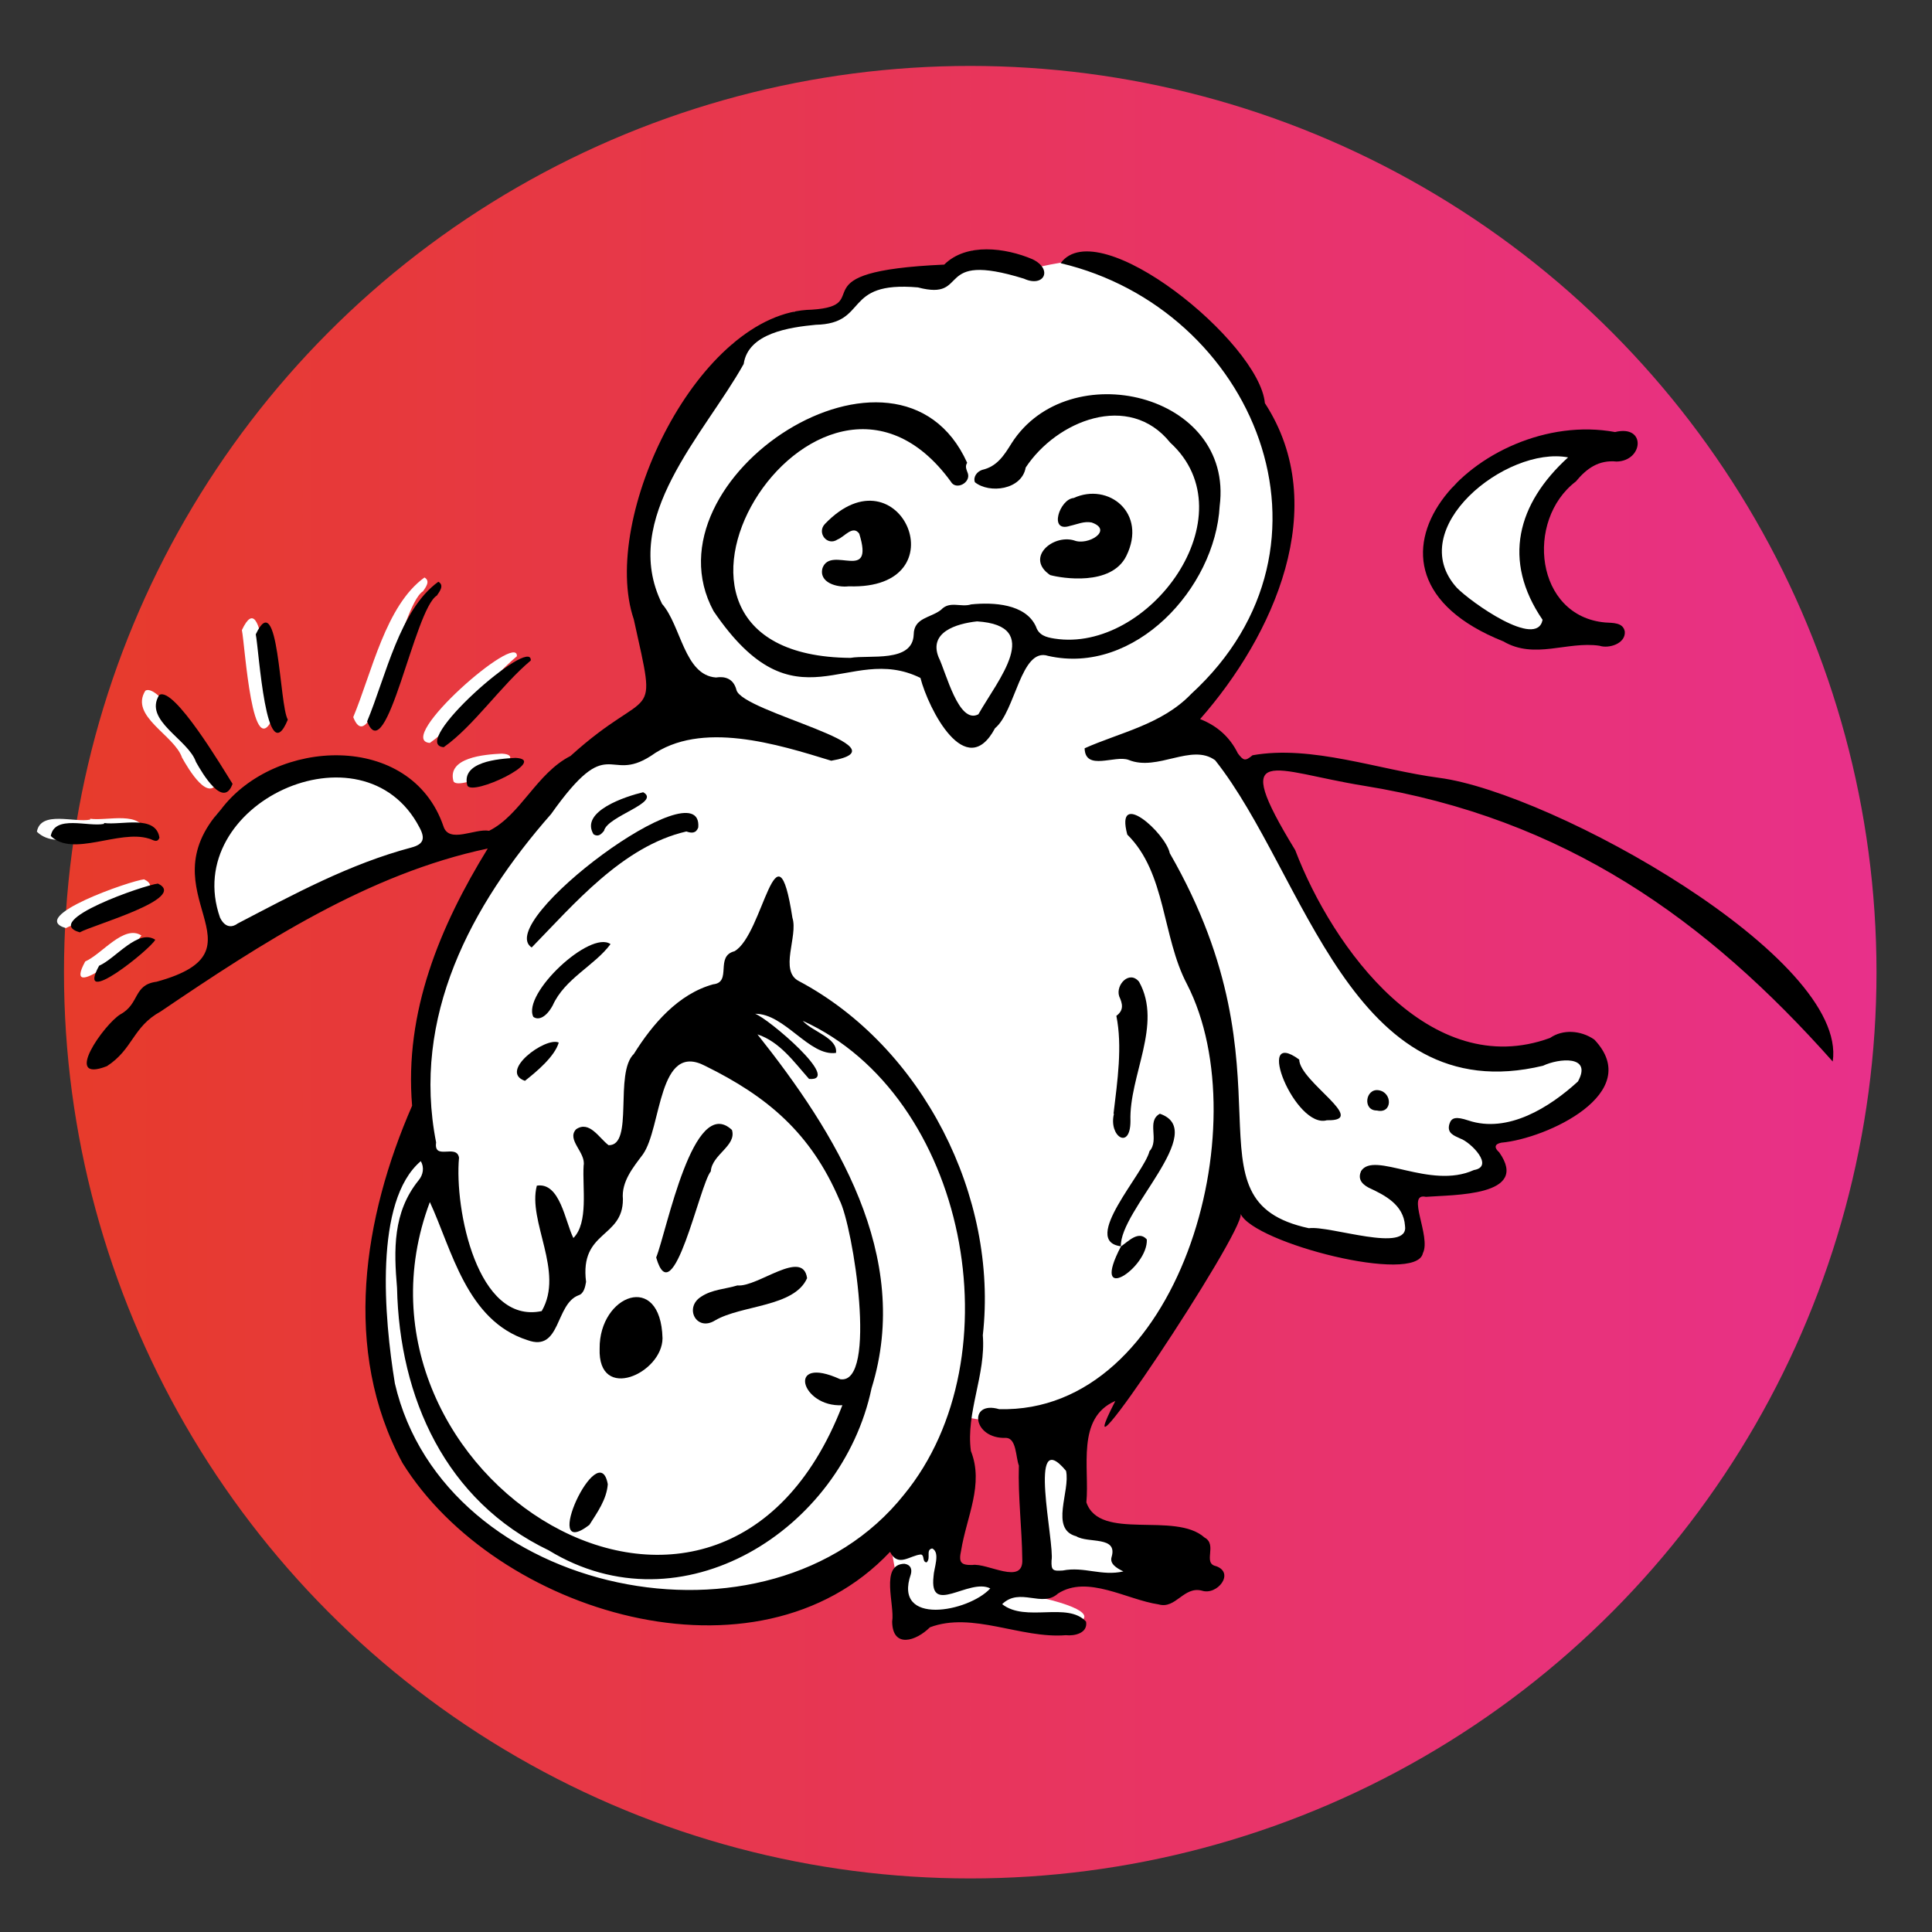 <?xml version="1.0" encoding="UTF-8"?>
<svg preserveAspectRatio="xMidYMid slice" xmlns="http://www.w3.org/2000/svg" xmlns:xlink="http://www.w3.org/1999/xlink" width="255px" height="255px" viewBox="0 0 161.575 161.575">
  <rect x="0" y="0" width="161.575" height="161.575" fill="#333333" stroke="none"/>
  <defs>
    <style>
      .f {
        fill: url(#b);
      }

      .g {
        fill: #fff;
      }
    </style>
    <linearGradient id="b" data-name="Neues Verlaufsfeld 1" x1="156.933" y1="81.305" x2="5.351" y2="81.305" gradientUnits="userSpaceOnUse">
      <stop offset="0" stop-color="#e8308a"></stop>
      <stop offset="1" stop-color="#e73b2b"></stop>
    </linearGradient>
  </defs>
  <g id="a" data-name="Kreis">
    <circle class="f" cx="81.142" cy="81.305" r="75.791"></circle>
  </g>
  <g id="d" data-name="weiss">
    <path class="g" d="M17.93,78.784s-1.535-8.799.235-10.72,7.471-4.865,10.03-4.284,3.497,1.125,5.611,2.087,3.104,5.265,3.104,5.265l-13.471,4.802-5.509,2.85Z"></path>
    <path class="g" d="M133.067,52.627s-5.542,1.029-6.54.585-5.21-2.898-6.318-5.461.671-6.462,1.485-7.233,8.602-3.821,8.602-3.821l2.771.443-5.084,6.207v5.033l2.535,3.587,2.549.661Z"></path>
    <path class="g" d="M90.169,135.683s1.884-.615-1.552-1.663-6.238-.783-6.238-.783l-1.402,2.003,9.192.443Z"></path>
    <path class="g" d="M133.511,89.459l-.554-1.884-5.875.875s-5.764-.543-10.926-4.422c-5.162-3.88-6.61-9.2-6.61-9.2l-5.298-10.202-2.66-2.444-4.434-.894,6.429-6.958s2.66-4.997,3.381-9.208-1.718-10.975-1.718-10.975l-5.542-7.538s-5.863-4.877-8.314-4.877-5.21.776-5.21.776l-4.846-1.549-2.026,1.771-7.366,1.33-1.391,1.995h-4.094l-5.189,2.701-6.632,11.044-1.394,7.951,2.787,10.951-4.795,2.586s-7.953,7.554-12.213,14.647c-4.26,7.093-4.48,18.058-4.48,18.058,0,0-2.705,6.045-3.232,12.413-.527,6.369,2.497,13.98,2.497,13.98,0,0,5.927,7.094,9.423,10.087,3.496,2.993,14.24,3.769,18.037,3.769s10.674-3.325,10.674-3.325l2.489-1.995,1.219,6.762,6.873-1.441,2.66-1.269h0l-6.318-2.167,1.759-12.304,5.209.887,1.549,12.149,9.773,1.435,1.774-2.941-8.26-3.218-1.494-7.648,9.076-9.764,5.113-9.204,5.321,3.156s8.868,1.401,9.755.888-1.219-4.918-1.219-4.918c0,0,5.21-.333,7.316-.632s-.222-3.535-.222-3.535l6.83-3.122,2.37-2.577Z"></path>
  </g>
  <g id="e" data-name="outline">
    <g>
      <g>
        <path class="g" d="M29.542,59.975c1.572-3.77,2.714-9.342,5.957-11.679.522.297.1.823-.123,1.155-1.877,1.115-4.224,14.63-5.834,10.523Z"></path>
        <path class="g" d="M18.287,65.197c-.76,2.145-2.551-.919-3.062-1.834-.642-1.894-4.404-3.456-3.071-5.596,1.226-.773,5.33,6.16,6.133,7.429Z"></path>
        <path class="g" d="M20.229,52.695c1.935-4.122,1.961,5.933,2.68,7.132-1.82,4.447-2.418-5.886-2.68-7.132Z"></path>
        <path class="g" d="M35.949,62.132c-3.034-.238,7.39-9.38,7.28-7.251-2.478,2.073-4.786,5.5-7.28,7.251Z"></path>
        <path class="g" d="M7.54,68.472c1.417.212,4.333-.732,4.634,1.229-.191.513-.59.132-.893.073-2.49-.77-6.372,1.592-8.197-.219.333-1.797,3.135-.735,4.456-1.01,0-.024,0-.048,0-.072Z"></path>
        <path class="g" d="M5.51,77.617c-3.299-.953,5.444-3.975,6.539-4.077,2.576,1.233-5.482,3.47-6.539,4.077Z"></path>
        <path class="g" d="M41.962,63.027c2.811.148-3.656,3.254-4.04,2.303-.537-1.972,2.564-2.233,4.04-2.303Z"></path>
        <path class="g" d="M11.824,78.234c-.373.768-6.731,5.892-4.696,2.173,1.389-.6,3.236-3.112,4.696-2.173Z"></path>
      </g>
      <path d="M103.758,101.518c.347,1.503-15.25,24.913-10.481,15.645-3.292,1.417-2.146,5.621-2.423,8.478,1.118,3.281,7.412.732,9.883,2.945,1.116.599-.2,2.158.972,2.395,1.587.572.081,2.473-1.198,2.046-1.527-.389-2.177,1.569-3.618,1.149-2.655-.387-5.94-2.494-8.412-.907-1.33,1.222-3.182-.558-4.669.888,1.958,1.552,5.464-.231,7.016,1.461.164.967-.962,1.216-1.694,1.135-3.763.305-7.802-1.999-11.364-.66-1.157,1.16-3.127,1.787-3.158-.48.236-1.375-1.033-4.78,1.02-4.834.521.072.66.439.544.873-1.521,4.361,4.83,3.17,6.642,1.189-1.782-.897-5.126,2.355-4.745-1.011.022-.666.587-1.98-.109-2.332-.577.108-.076.818-.475,1.168-.381-.046-.145-.576-.462-.664-.919.063-1.915,1.118-2.591-.217-11.145,11.818-32.991,5.08-40.772-7.428-5.095-9.437-3.26-20.58.801-29.882-.66-7.844,2.325-15.004,6.326-21.512-9.972,2.102-18.914,7.908-27.358,13.631-2.341,1.281-2.301,3.155-4.491,4.57-3.781,1.475-.22-3.518,1.126-4.333,1.628-.882,1.062-2.473,3.023-2.726,9.7-2.658-1.028-7.346,5.387-14.406,4.509-5.989,15.881-6.558,18.609,1.406.466,1.475,2.645.154,3.818.375,2.641-1.318,3.957-4.804,6.807-6.257,6.816-6.174,7.311-2.281,5.293-11.426-2.883-8.484,5.458-25.731,14.889-25.899,5.51-.355-1.571-3.205,11.071-3.769,1.87-1.852,5.131-1.403,7.372-.454,1.76.841.974,2.403-.704,1.631-7.675-2.378-4.404,1.905-8.867.73-6.371-.553-4.055,3.03-8.545,3.126-2.165.208-5.653.689-6.025,3.277-3.298,5.908-10.381,12.887-6.827,20.063,1.595,1.819,1.86,5.964,4.506,6.157.732-.113,1.459.068,1.715,1.04.447,1.874,14.473,4.785,7.928,5.921-4.473-1.373-10.917-3.41-15.081-.403-3.645,2.35-3.426-2.085-8.343,4.857-6.737,7.663-11.684,16.986-9.621,27.468-.219,1.546,1.716.087,1.916,1.276-.396,4.305,1.528,13.974,6.914,12.829,1.92-3.293-1.198-7.499-.406-10.489,1.945-.311,2.365,3.008,3.056,4.379,1.275-1.277.744-4.197.856-6.054.209-1.1-1.455-2.156-.631-3.04,1.117-.764,1.929.74,2.72,1.331,2.147.052.442-6.038,2.117-7.639,1.552-2.487,3.705-5.009,6.627-5.816,1.607-.165.127-2.345,1.781-2.765,2.431-1.378,3.52-11.406,4.849-2.795.493,1.53-1.142,4.45.554,5.298,10.319,5.488,16.677,18.018,15.368,29.611.268,3.303-1.432,6.45-.997,9.679,1.109,2.791-.361,5.5-.816,8.316-.215.993-.046,1.236.932,1.219,1.26-.201,4.307,1.757,4.182-.487-.03-2.612-.365-5.212-.285-7.829-.266-.686-.19-2.256-1.052-2.315-2.828.128-3.209-3.163-.6-2.402,14.994.398,21.807-23.663,15.717-35.532-2.105-3.981-1.735-9.304-4.999-12.52-1.05-3.929,3.203-.142,3.555,1.56,10.844,18.839.821,29.024,11.63,31.36,1.731-.25,8.423,2.165,8.04-.22-.129-1.738-1.65-2.53-3.046-3.174-.68-.365-.877-.81-.628-1.384,1.089-1.72,5.764,1.584,9.434-.086,1.767-.296-.279-2.344-1.131-2.634-.495-.237-1.155-.433-.912-1.225.167-.544.557-.629,1.583-.288,3.304,1.106,6.807-1.101,9.165-3.262,1.224-2.224-1.612-1.939-2.921-1.315-16.041,3.848-19.887-16.051-27.42-25.547-1.979-1.451-4.815.964-7.239-.031-1.14-.428-3.625.972-3.678-.971,2.908-1.306,6.463-1.985,8.909-4.541,13.587-12.456,5.214-32.225-10.915-36.027,3.158-4.315,16.627,6.623,17.081,11.701,5.633,8.662.706,19.469-5.417,26.424,1.437.567,2.489,1.509,3.157,2.867.467.621.616.672,1.227.16,4.938-.884,10.546,1.218,15.604,1.885,9.509,1.253,34.221,15.037,32.918,23.726-10.548-11.867-22.373-20.348-39.242-23.067-7.547-1.217-11.292-3.754-5.709,5.39,3.139,8.234,11.298,19.377,21.315,15.705,1.046-.731,2.558-.654,3.698.137,4.249,4.477-4.003,8.29-7.776,8.622-.6.121-.598.437-.176.811,2.604,3.686-3.839,3.539-6.135,3.72-1.691-.385.46,3.317-.25,4.711-.542,2.652-14.141-.844-15.241-3.286ZM70.448,117.52c-3.453.193-4.741-4.255-.181-2.175,3.155.488,1.09-12.784-.068-15.005-2.387-5.582-6.019-8.637-11.217-11.196-3.959-2.079-3.632,5.161-5.218,7.4-.793,1.062-1.811,2.27-1.669,3.745.007,3.293-3.628,2.602-3.081,6.916-.074.441-.195.982-.621,1.118-1.973.731-1.478,4.779-4.275,3.755-5.106-1.63-6.33-7.588-8.169-11.548-8.546,22.758,24.191,43.673,34.499,16.99ZM63.345,86.504c6.513,8.197,12.985,18.524,9.544,29.597-2.495,11.862-15.89,20.35-27.002,13.553-8.622-4.132-12.483-12.744-12.683-21.952-.267-3.164-.364-6.305,1.802-8.988.39-.465.487-1.083.187-1.607-3.932,3.331-3.062,13.15-2.169,18.592,4.125,17.824,31.324,23.431,42.576,9.302,9.456-11.512,5.269-33.395-8.467-39.63.85.946,2.935,1.422,2.784,2.683-2.228.321-4.289-3.298-6.769-3.27,1.049.339,7.339,5.678,4.514,5.448-1.258-1.415-2.444-3.113-4.318-3.727ZM18.402,76.744c.603,1.23,1.455.5,1.455.5,4.737-2.469,9.37-4.99,14.549-6.366,1.028-.272,1.173-.754.674-1.681-4.712-9.036-20.018-1.965-16.678,7.547ZM93.952,131.419c-.616-.29-1.158-.659-.988-1.206.532-1.786-1.966-1.121-2.953-1.733-2.249-.593-.475-3.785-.859-5.474-3.292-3.946-.931,6.057-1.211,7.501-.032.835.107.89.944.835,1.802-.35,3.224.494,5.068.077Z"></path>
      <path d="M71.123,55.019c1.574-.274,5.198.432,5.291-1.946.016-1.433,1.415-1.384,2.29-2.077.724-.777,1.655-.176,2.514-.451,1.84-.187,4.541-.057,5.415,1.845.241.735.84.905,1.553,1.016,7.9,1.243,16.357-10.292,9.678-16.392-3.441-4.283-9.499-1.836-12.085,2.088-.328,1.867-3.033,2.206-4.248,1.226-.163-.452.182-.888.603-1.031,1.246-.279,1.837-1.212,2.464-2.225,4.751-7.458,18.613-4.182,17.404,5.252-.377,6.877-7.117,14.174-14.344,12.529-2.284-.753-2.727,4.644-4.442,6.047-2.437,4.572-5.581-1.635-6.239-4.205-6.092-3.004-10.383,4.597-17.299-5.585-6.027-11.132,15.465-25.14,21.206-12.407-.204.316-.046.581.055.875.269.794-1.001,1.463-1.424.694-11.18-15.354-29.742,14.581-8.39,14.747ZM81.705,51.967c-1.759.193-4.03.913-3.215,2.983.641,1.302,1.682,5.659,3.333,4.788,1.633-2.888,5.509-7.42-.118-7.772Z"></path>
      <path d="M135.071,36.132c2.62-.645,2.374,2.418.129,2.468-1.496-.154-2.511.578-3.408,1.665-4.264,3.246-3.402,11.271,2.452,11.794.617.045,1.512-.022,1.641.771.066,1.009-1.346,1.434-2.12,1.174-2.726-.396-5.413,1.173-8.041-.365-14.871-5.933-2.021-19.61,9.347-17.506ZM131.14,38.251c-5.176-.969-13.79,5.952-9.301,10.907,1.166,1.194,6.694,5.134,7.168,2.678-3.393-4.967-2.121-9.714,2.133-13.585Z"></path>
      <path d="M89.826,45.195c1.162.467,3.312-.858,1.468-1.499-.642-.125-1.214.155-1.814.285-1.811.59-.86-2.247.313-2.332,2.9-1.331,6.178,1.254,4.4,4.85-1.257,2.541-5.409,1.86-6.368,1.594-2.105-1.434.202-3.426,2.001-2.899Z"></path>
      <path d="M70.984,49.034c-.966.124-2.539-.305-2.194-1.535.722-1.928,4.363,1.292,3.07-2.866-.532-.752-1.238.263-1.801.477-.875.604-1.777-.559-1.067-1.295,6.274-6.525,11.477,5.542,1.992,5.22Z"></path>
      <path d="M57.403,69.536c-5.338,1.228-9.444,6.131-12.938,9.703-3.252-2.113,14.377-15.255,13.93-10.034-.187.501-.564.485-.992.331Z"></path>
      <path d="M93.126,93.141c.328-2.758.752-5.63.236-8.185.654-.479.513-1.023.238-1.632-.318-.957.856-2.216,1.664-1.213,1.986,3.578-.85,7.843-.723,11.65-.006,2.479-1.845,1.272-1.38-.616-.012-.001-.023-.002-.035-.003Z"></path>
      <path d="M93.752,104.229c-3.427-.423,1.941-6.112,2.38-7.954.858-.941-.281-2.501.869-3.132,4.148,1.422-3.394,8.085-3.26,11.099l.011-.014Z"></path>
      <path d="M30.703,60.331c1.572-3.77,2.714-9.342,5.957-11.679.522.297.1.823-.123,1.155-1.877,1.115-4.224,14.63-5.834,10.523Z"></path>
      <path d="M19.448,65.553c-.76,2.145-2.551-.919-3.062-1.834-.642-1.894-4.404-3.456-3.071-5.596,1.226-.773,5.33,6.16,6.133,7.429Z"></path>
      <path d="M21.39,53.051c1.935-4.122,1.961,5.933,2.68,7.132-1.82,4.447-2.418-5.886-2.68-7.132Z"></path>
      <path d="M110.974,93.686c-2.642.764-6.149-7.878-2.32-5.074.045,1.86,5.889,5.168,2.32,5.074Z"></path>
      <path d="M37.11,62.488c-3.034-.238,7.39-9.38,7.28-7.251-2.478,2.073-4.786,5.5-7.28,7.251Z"></path>
      <path d="M8.701,68.828c1.417.212,4.333-.732,4.634,1.229-.191.513-.59.132-.893.073-2.49-.77-6.372,1.592-8.197-.219.333-1.797,3.135-.735,4.456-1.01,0-.024,0-.048,0-.072Z"></path>
      <path d="M6.671,77.973c-3.299-.953,5.444-3.975,6.539-4.077,2.576,1.233-5.482,3.47-6.539,4.077Z"></path>
      <path d="M51.059,78.958c-1.344,1.811-3.821,2.872-4.835,5.125-.53.976-1.18,1.285-1.622.956-.953-1.93,4.762-7.281,6.457-6.081Z"></path>
      <path d="M43.123,63.383c2.811.148-3.656,3.254-4.04,2.303-.537-1.972,2.564-2.233,4.04-2.303Z"></path>
      <path d="M12.985,78.591c-.373.768-6.731,5.892-4.696,2.173,1.389-.6,3.236-3.112,4.696-2.173Z"></path>
      <path d="M53.79,66.255c1.522.86-2.987,1.981-3.273,3.221-.235.303-.496.544-.882.294-1.151-1.923,2.713-3.175,4.155-3.515Z"></path>
      <path d="M93.741,104.243c.607-.409,1.483-1.377,2.169-.586.117,2.381-4.815,5.637-2.158.572,0,0-.011.014-.011.014Z"></path>
      <path d="M43.9,90.391c-2.232-.786,1.731-3.709,2.829-3.201-.336,1.163-1.845,2.428-2.829,3.201Z"></path>
      <path d="M115.155,92.873c-1.221.013-.969-1.864.139-1.696,1.173.176,1.169,1.999-.139,1.696Z"></path>
      <path d="M50.148,112.776c-.043-4.468,5.104-6.504,5.259-.863-.009,2.939-5.42,5.399-5.259.863Z"></path>
      <path d="M54.877,105.164c.894-2.223,3.094-13.692,6.336-10.667.41,1.332-1.677,2.05-1.768,3.466-.929,1.078-3.176,12.08-4.568,7.201Z"></path>
      <path d="M67.498,106.893c-1.068,2.43-5.491,2.237-7.704,3.539-1.555.963-2.615-1.094-1.138-2,.913-.599,2.009-.623,3.014-.93,1.688.171,5.473-3.115,5.828-.608Z"></path>
      <path d="M50.83,124.13c-.097,1.266-.865,2.338-1.54,3.398-4.206,3.228.799-7.568,1.54-3.398Z"></path>
    </g>
  </g>
</svg>
